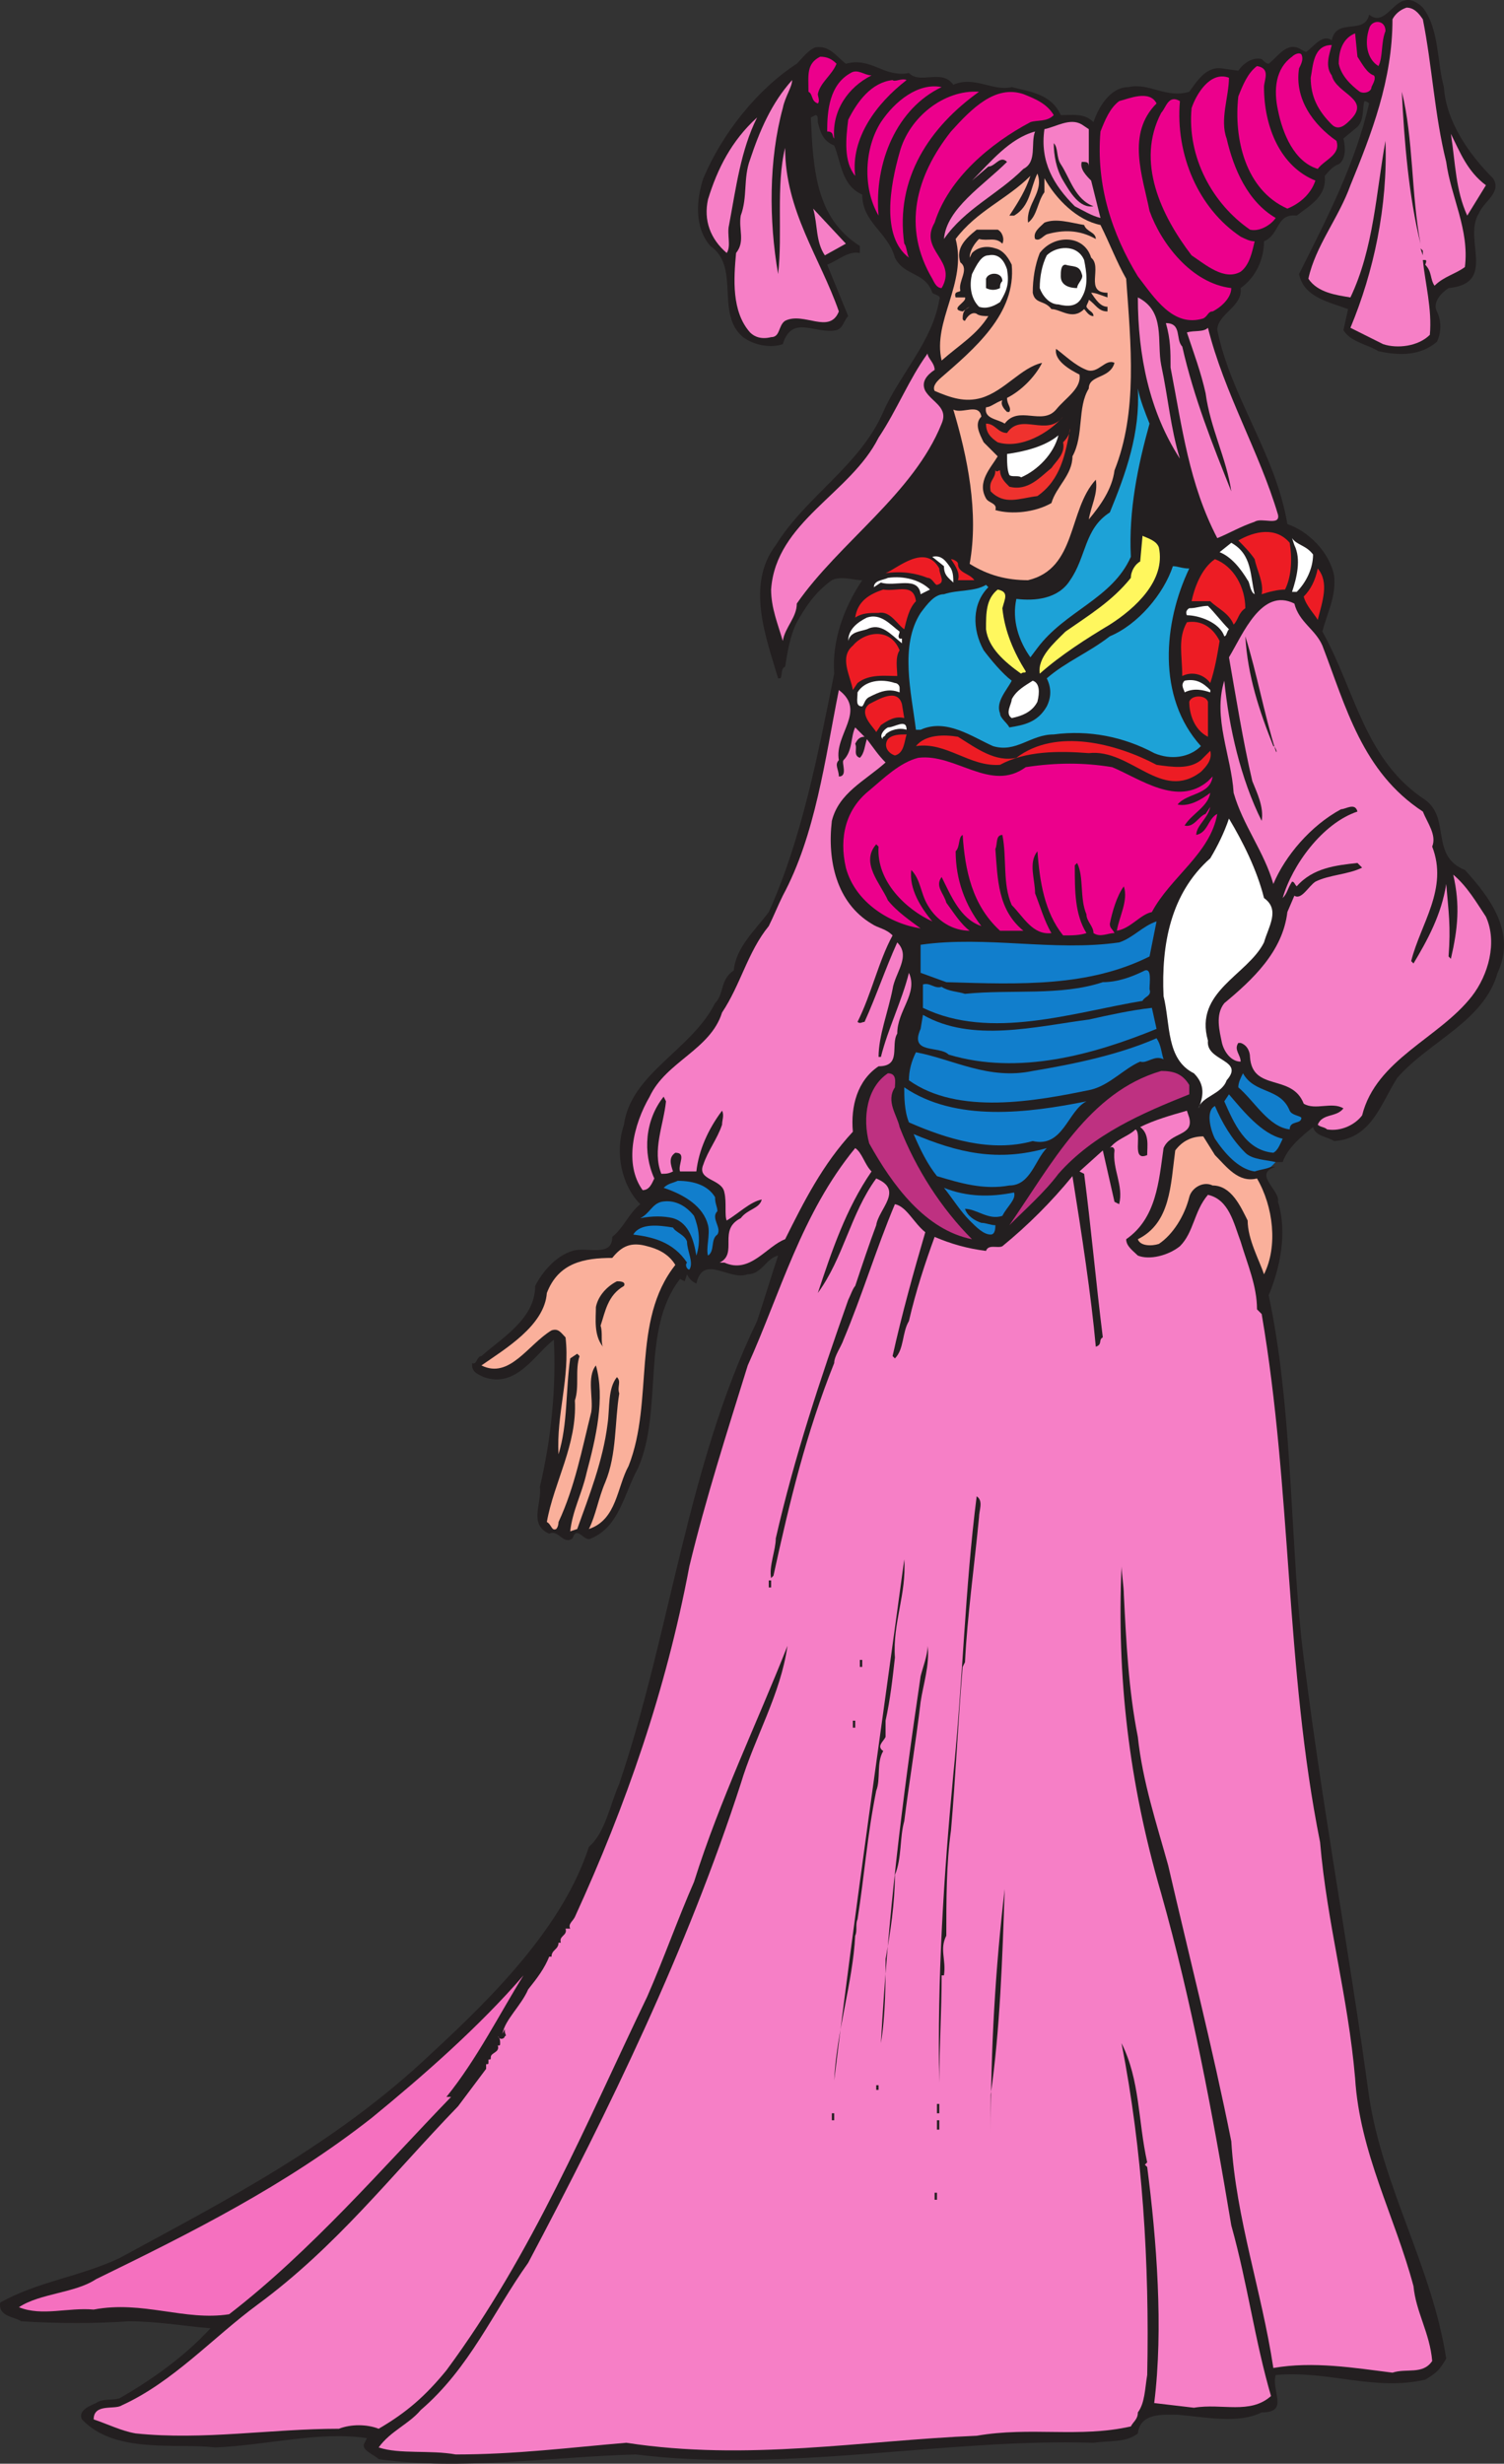 <svg xmlns="http://www.w3.org/2000/svg" width="482.877" height="790.673"><rect width="100%" height="100%" fill="#333333" stroke="none"/><path fill="#231f20" fill-rule="evenodd" d="M408.073 374.45h1.5c-7.5 2.25 1.5 7.5.75 11.25 3 9.75.75 21-3 30 7.5 35.25 6.75 73.5 10.5 110.25 6 50.25 15 97.5 21.75 147 4.5 29.25 20.25 54.75 24.75 84-2.25 3.75-3 4.5-6.75 6.75-16.5 3.75-30.75-3-48-1.5-1.5 5.25 4.5 12-4.5 12-7.5 3.75-18 1.5-27 .75-4.5 0-12-.75-12.75 6-3.75 3-9 2.25-14.25 3-47.25-1.5-98.25 9.75-147 3.75-27 .75-56.25 5.25-82.5 1.5-1.5-1.5-6-3-4.5-5.25l.75-1.5c-15.75-2.25-31.5 2.25-48.75 3-12-1.5-32.25 2.25-42.75-9-1.5-3 3-4.5 4.5-5.25 2.25-1.5 4.5-.75 7.5-1.5 10.5-6 21-13.5 29.25-22.5-9-.75-17.25-2.25-26.25-2.25-10.5.75-22.5.75-34.5 0-2.25-1.5-7.5-1.5-6.75-6 12-6.75 25.5-8.25 38.25-14.25 34.5-18.75 69.75-36.75 100.5-66 19.5-18 42-40.5 50.25-66 5.25-4.5 6.75-13.5 9.75-20.25 16.5-48.75 21.75-102 44.25-148.5 2.25-6.75 4.5-14.25 6.75-21-3.75.75-5.25 6-9.75 6-6 2.25-14.25-6.75-16.5 3-1.5-.75-2.25-1.5-3-3l-.75 2.25-1.5-.75c-12.75 16.5-5.25 42-13.5 60.75-4.5 8.25-6 18.75-15 22.5-2.25 1.5-4.5-4.5-6 0-3 2.25-4.5-3-7.5-1.5-6.75-3-2.25-9.75-3-15 3.75-15.75 5.25-32.25 4.5-47.25-6 4.5-12 15.75-22.5 12-1.5-.75-3.75-1.5-3.75-3.75v-.75c1.5.75 1.5-2.25 3-2.25 6.75-6 17.25-12 17.25-22.5 2.25-4.5 6.75-9.75 12-11.25 4.5-1.5 12.75 2.25 12.75-4.5 3.75-3 5.25-7.5 9-10.5-6-6-8.25-16.5-5.25-25.5 2.25-16.5 21.75-24 29.25-39 3-3 1.5-7.5 6-10.5.75-7.5 6.75-12.75 11.25-18.75 10.5-23.25 15.75-50.25 21-76.5-.75-10.5 3-21 9-30-3 0-6.75-1.5-9.75 0-5.25 3.75-8.25 8.25-11.25 13.5-2.25 4.5-3 9.75-3.75 14.25-1.5.75-.75 2.25-1.5 3.75h-.75c-3.75-12.75-10.5-30-.75-42.75 9.75-15.75 27-25.5 34.5-42.75 5.25-12 15.75-22.5 18-36 .75-1.5-1.5-1.5-2.25-2.25-2.25-6.75-9-5.25-12-11.25-2.25-8.25-10.5-11.25-10.5-20.25-6.75-3-6.75-10.5-9-15.75-3.75-1.5-4.5-4.5-5.25-7.5 0-1.5 0-2.25-.75-2.25l-1.5.75c.75 16.5 1.5 32.25 15.75 41.25v2.25c-3.75-.75-6.75 2.25-10.5 3.75l6.75 16.5c-1.5 1.5-1.5 3.75-3.75 4.5-6.75 1.5-14.25-5.25-17.25 4.5-4.5 1.5-9.75 0-12.75-2.25-9-7.5-.75-22.5-10.5-29.25-5.25-6-4.5-15-2.25-21.75 6-14.25 17.25-28.5 30-36.75 1.5-1.5 3.75-4.5 6-5.25 4.5-.75 6.75 3 9.75 5.25 8.25-2.25 12 4.5 20.25 3 3.75 3.75 10.5-1.5 14.25 3.75 6.75-3 12.75 2.25 18.75.75 6 1.5 12.75 2.25 15.75 9 3.75 0 7.5-.75 10.5 2.25 1.5-4.5 5.25-11.25 11.25-11.25 6.75-1.5 12 3.75 19.5 1.5 2.25-3 5.25-8.25 10.5-7.5l5.25.75c1.5-2.25 4.5-4.5 7.5-3.75.75.75 1.5 1.5 2.25 1.5 3-2.25 6-7.5 10.5-4.5l1.5.75c2.25-1.5 5.25-6 8.25-3.75 1.5-7.5 10.5-1.5 12-8.25 4.5 3.75 7.5-3.75 11.25-4.5 2.25-.75 4.5.75 6 2.25 5.25 6.75 4.5 17.25 6.75 25.5.75 11.25 8.25 21.75 15.75 29.25 3 4.5-3 7.5-4.5 11.25-5.25 8.25 6 22.5-9.75 24-2.25 1.5-5.25 4.5-3.75 7.5s1.5 6.75 0 9.75c-5.25 4.5-12 4.5-18.75 3-3.75-2.25-9-3-11.25-6.75l1.5-6.75c-6-2.25-14.25-3.75-15.75-11.25 9-18 18-35.25 22.5-54.75-.75-.75-1.5-.75-1.5-.75-.75 2.25 0 6-2.25 8.25l-4.5 3.75c.75 3 .75 6.75-1.5 8.25-2.25.75-3.75 3-4.5 3.75.75 6.75-5.25 9.75-9 12.75-6.75-.75-5.25 6-10.5 8.25 0 5.25-2.25 11.25-7.5 15 .75 6-7.5 8.25-7.5 13.5 4.5 21.75 18.75 39.75 22.5 62.25 6.75 2.25 13.5 9 15 16.5.75 6.75-2.25 12-3.75 18 10.5 18.75 13.5 41.25 33 54 8.25 6 1.5 18 12.75 22.5 8.25 9 16.5 20.25 10.5 33-4.5 15.75-21.75 21.75-32.25 33.75-5.25 8.25-8.25 19.5-20.25 20.25-2.25-1.5-6-1.5-6.75-4.5-3.75 3-8.25 6.75-9.75 11.25h-2.25"/><path fill="#117ecc" fill-rule="evenodd" d="M409.573 372.95c-3-.75-7.5-.75-9.75-3-4.5-4.5-7.5-9.75-9.75-15-3 1.5-1.5 7.5 0 10.5 3 4.5 7.5 9.75 12.75 10.5 2.25-.75 3.75-.75 5.25-1.5"/><path fill="#f67fc6" fill-rule="evenodd" d="M456.823 6.2c3 15 3.75 30.75 7.5 45.75 1.5 11.25 7.5 21.75 6 33.75-3 2.25-6.75 3-9.75 6-1.5-2.25-.75-4.5-3-6.75 0 0 .75-1.5 0-1.5h-.75c.75 7.5 3 15.75 2.25 24-3.75 3.75-10.5 4.5-15 3l-10.5-5.25c7.5-18 12-39 11.25-60-3 16.5-3.75 34.5-11.25 50.25-4.5-.75-10.5-1.5-13.5-6 2.25-10.5 9.75-19.5 13.5-30 6.75-16.5 13.5-33.75 13.5-53.25.75-1.5 2.25-3 4.5-3.75 2.25 0 3.75 1.5 5.25 3.75"/><path fill="#ec008c" fill-rule="evenodd" d="M444.823 9.95c-1.5 3.75-.75 8.25-2.25 11.25-3.75-2.25-4.5-7.5-3-12 .75-3 5.25-3 5.25.75m-9 8.25c1.5 2.25 3 5.25 5.25 6 .75.75 0 2.25-.75 3.75 0 1.5-2.25 2.25-3.75 1.5-3-2.25-6-5.25-6.75-9 0-4.5 1.5-8.25 5.25-9.75l.75 7.5"/><path fill="#ec008c" fill-rule="evenodd" d="M427.573 14.45c-.75 3-2.25 6.75 0 9.75 1.5 6 12.75 7.5 6 14.25-1.5 1.5-3.75 3.75-6 1.5-4.5-4.5-6.75-9-6.75-15 .75-3.75.75-10.5 6.75-10.5"/><path fill="#ec008c" fill-rule="evenodd" d="M417.823 17.45c.75 1.5 0 3-.75 4.5-1.5 9.75 4.5 18 12 23.25 1.5 4.5-3.75 6-6 9-7.5-2.25-11.25-11.25-12.75-18.75-1.5-6.75-.75-13.5 4.5-17.25.75-.75 2.25-1.5 3-.75m-149.25 3c-1.5 3.75-5.25 6-6 9.75 0 .75.75 2.25 0 3-2.25-.75-1.5-3-3-3.75 0-5.25-.75-9 3.75-11.25 2.25 0 3.75.75 5.25 2.25"/><path fill="#ec008c" fill-rule="evenodd" d="M405.823 27.95c0 12.75 5.25 25.5 16.5 30-1.5 4.5-5.25 7.5-9 9-13.5-6-17.25-22.5-15.75-36 1.5-3.75 3-7.5 6-9.75 4.5.75 2.25 4.5 2.25 6.75m-126-3.75c-7.5 3.75-12.75 11.25-12 20.25-.75-.75 0-2.25-2.25-2.25 0-6.75.75-15 7.5-18.75 2.25-1.5 4.5.75 6.75.75"/><path fill="#ec008c" fill-rule="evenodd" d="M394.573 24.95c0 6-3 13.5-.75 19.5 2.25 9.75 6.75 20.25 15.75 25.5-1.5 2.25-5.25 4.5-8.25 3.75-12-8.25-20.25-23.25-18.75-39 1.5-4.5 6-12 12-9.75m-103.5.75c-9.75 7.5-18 18.75-16.5 30.75-3.75-4.5-3-12-2.25-18 3-6 7.5-12 14.25-12.75.75.75 3-.75 4.5 0"/><path fill="#f67fc6" fill-rule="evenodd" d="M251.323 34.7c-4.5 16.5-4.5 36-1.5 53.25 1.5-12.75-.75-28.5 2.25-40.5 0 20.25 11.25 35.25 17.25 52.5-3 7.5-11.25 0-17.25 3-2.25 1.5-1.5 5.25-4.5 5.25-3 .75-5.25 0-6.75-1.5-6-6.75-5.25-17.25-4.5-25.5 3-3.75.75-7.5 1.5-12 2.25-6 .75-12 3-18 3-9 6.75-18 13.5-25.5 0 2.25-2.25 5.25-3 9"/><path fill="#231f20" fill-rule="evenodd" d="m450.073 25.7.75 2.25-.75-2.25"/><path fill="#ec008c" fill-rule="evenodd" d="M302.323 27.95c-14.25 6.75-21.75 24-20.25 41.25-5.25-9-4.5-21.75.75-30 4.5-6.75 12-12.75 19.5-11.25"/><path fill="#ec008c" fill-rule="evenodd" d="M314.323 29.45c-15.75 11.25-27 27.75-24 48.75.75.75.75 3 1.5 4.5-9-6.75-6-23.25-3-33.75 3-11.25 14.25-20.25 25.5-19.5"/><path fill="#ec008c" fill-rule="evenodd" d="M338.323 36.95c-2.25 2.25-5.25 1.5-7.5 2.25-12.75 6.75-26.25 18-30.75 32.25-5.25 9 7.5 12 2.25 21-1.5 0-2.25-1.5-3-3-9.75-16.5-5.25-33 6-47.25 6.75-7.5 14.25-15 23.25-12 3.75 1.5 7.5 3 9.75 6.75"/><path fill="#231f20" fill-rule="evenodd" d="M456.073 78.2c-3.75-15-5.25-33-6-48.75 3.75 15 3 33 6 48.75"/><path fill="#ec008c" fill-rule="evenodd" d="M371.323 33.2c-9.75 9.75-4.5 23.25-2.25 34.5 3.75 10.5 13.5 23.25 26.25 24.75 0 3-3 6-6 7.5-1.5 0-1.5 1.5-3 2.25-9.75 3-15.75-6.75-21-13.5-8.25-13.5-13.5-29.25-12-46.5 1.5-3.75 3-7.5 6-9.75 3-.75 9.75-3.75 12 .75"/><path fill="#ec008c" fill-rule="evenodd" d="M378.823 32.45c-1.5 17.25 6 34.5 19.5 43.5 1.5.75 3 1.5 4.5 1.5-.75 3-1.5 7.5-4.5 9.75-5.25 3-11.25-2.25-15.75-5.25-9.75-12.75-18-30-9.75-45.75 1.5-1.5 2.25-6 6-3.75"/><path fill="#f67fc6" fill-rule="evenodd" d="M234.073 72.2c-.75 3 .75 6.75-.75 9-5.25-4.5-7.5-10.5-6-17.25 3-9.75 7.5-18.75 15.75-26.25-5.25 10.5-6.75 22.5-9 34.5m115.5-30.75v12c0-1.5-.75-1.5-2.25-1.5-.75 2.25 1.5 4.5 3 6l3 12c-3-.75-5.25-2.25-8.25-3.75-6.75-6.75-11.25-14.25-9.75-24.75 3.75-.75 8.25-3.75 12-1.5l2.25 1.5m-17.25.75c-1.5 3.75.75 9.75-3.75 12-8.25 8.25-18.75 12.75-25.5 22.5.75-9.75 12.75-17.25 20.25-24.75-2.25-2.25-3.75 1.5-6 1.5l-5.25 4.5c6-6 12-13.5 20.25-15.75m144.75 17.25-6 9.75c-3.75-8.25-3.75-16.5-5.25-26.25 3 6 5.25 12 11.25 16.5"/><path fill="#231f20" fill-rule="evenodd" d="M340.573 52.7c3 4.5 4.5 11.25 10.5 13.5-4.5.75-7.5-4.5-9.75-8.25s-3-8.25-3-12c1.5 1.5.75 4.5 2.25 6.75"/><path fill="#fab09b" fill-rule="evenodd" d="M330.073 71.45c3-2.25 3-6.75 5.25-9.75v-4.5c3.75 6.75 10.5 13.5 18 15 3 6 5.25 12 8.25 17.25 1.5 21 3.75 42.75-3.75 61.5-.75 6-4.5 11.25-8.25 15.75.75-4.5 3-8.25 2.25-12.75-9 9.75-6 28.5-21.75 32.25-6.75 0-12.75-1.5-18.75-5.25 3-16.5-.75-34.5-5.25-49.5 3 1.5 8.25-2.25 9 2.25-2.25 2.25-.75 5.25.75 8.25l4.5 4.5c-2.25 3.75-6.75 8.25-3.75 13.5.75 1.5 3.75 1.5 3 3.75 5.25 1.5 12.75.75 18-2.25 1.5-5.25 6.75-9 6.75-15 3.75-6.75 1.5-15.75 5.25-21.75 0-4.5 6.75-3 8.25-8.25-3-1.5-5.25 3.75-9 2.25s-6.75-4.5-9.75-6.75c-.75 3.75 4.5 6.75 7.5 8.25.75 4.5-4.5 7.5-7.5 11.25-4.5 5.25-12-1.5-16.5 4.5-2.25-1.5-6.75-1.5-6-5.25 1.5 0 3-1.5 5.25-2.25-.75 1.5.75 3 1.5 3.75h.75c.75-1.5-.75-2.25-.75-4.5 4.5-2.25 9-6.75 11.25-11.25-6.75 1.5-12 9-19.5 11.25-5.25 1.5-9.75 0-15-2.25-.75-1.5.75-3 1.5-3.75 11.25-9.75 24.75-21 23.25-36.75-.75-1.5-2.25-4.5-5.25-5.25-2.25-.75-5.25-.75-7.5 1.5l-.75 1.5c0-2.25 1.5-4.5 3-6 3 .75 5.25-.75 7.5 1.5.75-1.5 0-3.75-1.5-4.5h-6.75c-3.75 3-6.75 6-5.25 10.5 3 2.25-.75 6 0 9 0 .75-2.25 0-1.5 2.25h3c.75 1.5-5.25 3.75-.75 4.5l2.25-1.5c-1.5.75-2.25 1.5-2.25 3.75 0 .75.75.75.75.75.75-1.5 2.25-3 3.75-2.25.75.75 3 .75 3.75.75-3.75 6-9 9-15 14.25-3-12.75 8.25-24.75 4.5-39 6.75-9 16.5-12.75 24-20.25-1.5 4.5-3.75 8.25-6.75 12.75h1.5c5.25-3 5.25-9 7.5-13.5 2.25 6-3.75 9.75-3 15.75"/><path fill="#f67fc6" fill-rule="evenodd" d="M264.823 81.95c-3-4.5-2.25-9.75-3.75-15l10.5 11.25-6.75 3.75"/><path fill="#231f20" fill-rule="evenodd" d="M351.823 76.7c-5.25-3-10.5-3-15.75-1.5-1.5.75-2.25 2.25-3.75 1.5-.75-2.25 1.5-3.75 3-5.25 3.75-1.5 8.25 0 12.75.75.75 2.25 3.75 2.25 3.75 4.5"/><path fill="#231f20" fill-rule="evenodd" d="M350.323 82.7c3.75 3-2.25 11.25 5.25 11.25v1.5c-2.25-.75-3.75-1.5-5.25-1.5 1.5 2.25 3 4.5 5.25 4.5v1.5c-3 0-3.75-2.25-6-3.75 0 .75-.75 1.5-.75 2.25.75 1.5 2.25 1.5 2.25 3-1.5 0-2.25-1.5-3-2.25-3.75 3.75-7.5 0-10.5 0-2.25-3-5.25-1.5-6-5.25 0-4.5.75-9 2.25-12.75 4.5-6 14.25-6 16.5 1.5"/><path fill="#fff" fill-rule="evenodd" d="M348.073 83.45c.75 3.75 1.5 8.25-.75 12-1.5 3-4.5 3-7.5 2.25-3 0-5.25-3-6-5.25 0-3.75.75-7.5 2.25-10.5 3-3 9.75-3.75 12 1.5"/><path fill="#231f20" fill-rule="evenodd" d="m456.823 81.95-.75-2.25.75.75zm0 0"/><path fill="#fff" fill-rule="evenodd" d="M323.323 86.45c.75 4.5 0 6.75-2.25 10.5-2.25 1.5-4.5 2.25-6.75 1.5-3-3-3-7.5-2.25-10.5 1.5-3 3-6 5.25-6 3.75-.75 5.25 2.25 6 4.5"/><path fill="#231f20" fill-rule="evenodd" d="M347.323 87.95c.75 1.5-1.5 3-1.5 4.5-2.25 0-5.25-.75-5.25-3.75 0-1.5 0-3.75 1.5-3.75 2.25.75 4.5 0 5.25 3m-25.5 2.25c-.75.75-.75 1.5-.75 2.25-1.5.75-3 .75-4.5 0v-3c.75-2.25 5.25-2.25 5.25.75"/><path fill="#f67fc6" fill-rule="evenodd" d="M372.823 117.2c2.25 10.5 3 20.25 6 30-9.75-15-13.5-33-13.5-51.75 9 4.5 6 14.25 7.5 21.75m6.75-6c3.75 16.5 9.75 31.5 15.75 46.5-1.5-10.5-6.75-20.25-8.25-31.5-1.5-6.75-3.75-12.75-6-19.5 2.25-.75 5.25 0 6.75-1.5 5.25 21 16.5 39.75 22.5 60 .75 3.75-5.25.75-7.5 2.25-4.5 1.5-8.25 3.75-12 5.25-9-17.25-11.25-35.25-15-54.75 0-5.25 0-9-1.5-14.25 5.25 0 3 5.25 5.25 7.5m-79.5 7.5c-2.25 1.5-4.5 3.75-3 6.75 2.25 3.75 7.5 5.25 5.25 10.5-9 22.5-33 38.25-46.5 57.75 0 4.5-3.75 7.5-4.5 12-1.5-5.25-3.75-10.5-3.75-16.5 1.5-21.75 25.5-30.75 34.5-48.75 6-9 9.75-18.75 15.75-27 0 1.5 2.25 3 2.25 5.25"/><path fill="#1da2d7" fill-rule="evenodd" d="M369.073 135.95c-3.75 13.5-6.75 27.75-6 42.75-6 13.5-21 17.25-30 29.25l-2.25 3c-3.75-5.25-6-12-4.5-18.75 6 .75 13.5 0 17.25-6 5.25-7.5 4.5-16.5 12.75-21.75 5.25-12.75 9.75-25.5 9-39.75.75 3.75 2.25 7.5 3.75 11.25"/><path fill="#ef322e" fill-rule="evenodd" d="M320.323 141.95c-2.25-1.5-3.75-3-3.75-6 3 0 3.75 3 6.75 3 4.5-6.75 12.75 1.5 18-5.25-4.5 5.25-13.5 10.5-21 8.25m12.75 17.25c-6 .75-10.5 3-15-1.5-.75-3.75 1.5-3.75 1.5-6.75.75.75.75 0 1.5 0 0 2.25 1.5 3.75 3 5.25 6 1.5 9.75-3 13.5-6 1.5-2.25 4.5-4.5 3.75-8.25 1.5-1.5 2.25-3 2.25-4.5-1.5 8.25-3 16.5-10.5 21.75"/><path fill="#fff" fill-rule="evenodd" d="M339.823 139.7c-1.5 6-6.75 11.25-12 13.5-.75-.75-3 0-3.75-.75-.75-1.5-.75-4.5-.75-6.75 5.25-.75 12-2.25 16.5-6"/><path fill="#ed1c24" fill-rule="evenodd" d="M414.073 174.2c.75 4.5.75 10.5-1.5 15-2.25 0-5.25.75-7.5 1.5.75-3.75-1.5-7.5-2.25-11.25-1.5-2.25-3.75-4.5-5.25-6 5.25-3 12-4.5 16.5.75"/><path fill="#fff75e" fill-rule="evenodd" d="M372.073 175.7c2.25 10.5-7.5 19.5-15.75 24.75-7.5 4.5-15.75 9.75-22.5 15.75-.75-5.25 4.5-9.75 8.25-13.5 7.5-5.25 15-9.75 21-17.25 0-2.25 1.5-4.5 3-5.25l.75-8.25c1.5.75 4.5 1.5 5.25 3.75"/><path fill="#fff" fill-rule="evenodd" d="M421.573 177.95c0 4.5-2.25 9-5.25 12h-1.5c1.5-4.5 3-10.5.75-15l-.75-2.25c1.5 2.25 4.5 2.25 6.75 5.25m-18.75 12.75c-1.5-.75-1.5-3.75-2.25-4.5-2.25-3.75-5.25-7.5-9-9l3.75-3c6.75 3.75 6 10.5 7.5 16.5m-97.5-8.25c.75 1.5.75 3 .75 4.5-1.5-1.5-3-2.25-3-5.25l-3.75-3c3-.75 4.5 1.5 6 3.75"/><path fill="#ed1c24" fill-rule="evenodd" d="M301.573 182.45c0 2.25 2.25 4.5-.75 5.25-.75 0-1.5-2.25-3-2.25-3.75-1.5-8.25-2.25-13.5-1.5 3.75-1.5 12.75-9.75 17.25-1.5m6-1.5c0 3 3.75 3 5.25 5.25h-5.25c.75-2.25-.75-4.5-2.25-6.75.75 0 2.25.75 2.25 1.5m92.25 14.25c-2.25 1.5-2.25 3.75-3.75 5.25-1.5-3.75-5.25-5.25-7.5-7.5h-6c.75-3.75 3-10.5 7.5-13.5 6 2.25 9.75 9 9.75 15.75"/><path fill="#1da2d7" fill-rule="evenodd" d="M381.823 182.45c-8.25 17.25-10.5 41.25 3.75 57-3.75 3.75-9.75 4.5-15 2.25-9.75-5.25-21-7.5-32.25-6-7.5 0-12 6-19.5 3.75-6.75-3-15-9-23.25-5.25h-1.5c-1.5-12-5.25-27 1.5-37.5 2.25-3 4.5-6 7.5-6 4.5-1.5 9.75-.75 13.5-3l.75.75c-5.25 5.25-5.25 13.5-1.5 20.25 2.25 3 6 7.5 9 9.75-1.5 3-5.25 6.75-3.75 10.5 0 1.5 2.25 3 3 4.5 4.5-.75 9-1.5 12-6.75 1.5-3 1.5-6 0-9 6-5.25 13.5-8.25 20.25-13.5 9-3.75 17.25-13.5 20.25-22.5 1.5 0 3 .75 5.25.75"/><path fill="#ed1c24" fill-rule="evenodd" d="M423.073 198.95c-.75-1.5-3.75-4.5-4.5-7.5 2.25-2.25 3.75-5.25 4.5-9 3.75 4.5 1.5 10.5 0 16.5"/><path fill="#fff" fill-rule="evenodd" d="m298.573 189.2-3 1.5c-.75-6-8.25-2.25-12.75-3.75l-2.25 1.5c0-2.25 3-2.25 4.5-3 5.25-.75 10.5.75 13.5 3.75"/><path fill="#ed1c24" fill-rule="evenodd" d="M294.073 192.95c-2.25 2.25-3 6-3.75 9-2.25-1.5-4.5-6-8.25-5.25-3 0-5.25 0-7.5 1.5.75-5.25 4.5-7.5 9-9 4.5.75 9.75-2.25 10.5 3.75"/><path fill="#fff75e" fill-rule="evenodd" d="M321.823 195.2c.75 7.5 3.75 14.25 7.5 20.25 0 .75-.75 0-1.5.75-5.25-3.75-10.5-8.25-11.25-14.25 0-5.25 0-9.75 3.75-12.75 3.75.75 2.25 3 1.5 6"/><path fill="#f67fc6" fill-rule="evenodd" d="M415.573 193.7c1.5 6 6.75 8.25 9 13.5 7.5 19.5 12.75 40.5 32.25 53.25 1.5 3.75 4.5 7.5 3 11.25 5.25 13.5-3.75 24.75-6.75 36.75l.75.75c4.5-7.5 9-15.75 10.5-25.5.75 9 1.5 13.5.75 23.25l.75.75c2.25-9.75 3-17.25.75-27 4.5 3.75 7.5 9 10.5 13.5 3.75 8.25.75 18.75-4.5 25.5-10.5 13.5-30.75 20.25-35.25 38.25-2.25 3-6.75 5.25-11.25 4.5-.75-.75-2.25-.75-3-1.5 1.5-3.75 6-2.25 8.25-5.25-3.75-2.25-9 .75-12.75-1.5-3.75-9.75-16.5-3.75-17.25-15 0-1.5-.75-3.75-3-4.5h-.75c-1.5 2.25.75 3.75.75 6-3 0-5.25-3-6-6-.75-3.75-2.25-9 .75-12.75 9-7.5 18.75-16.5 20.25-29.25l2.25-5.25c2.25 1.5 4.5-3 6.75-4.5 4.5-2.25 10.5-2.25 15-4.5l-1.5-1.5c-6.75.75-14.25 1.5-19.5 7.5-.75-.75-.75-1.5-1.5-1.5-1.5 2.25-1.5 3.75-3 5.25 3-10.5 12.75-24 24-27.75-.75-3-3.75-.75-5.25-.75-9.75 5.25-18 15-21.75 24-3-10.5-9.75-18.75-12.75-29.25-.75-12-6.75-24-3-36 1.5 15 5.25 31.5 12 45 .75-4.5-1.5-9-3-12.75-3-12.75-5.25-27-7.5-39.75 4.5-7.5 10.5-22.5 21-17.25"/><path fill="#fff" fill-rule="evenodd" d="M394.573 201.95c-.75.75-.75 2.25-1.5 2.25-1.5-4.5-8.25-6.75-12-6.75-.75-1.5.75-2.25.75-2.25 2.25 0 3.75-.75 6-.75 2.25 2.25 4.5 5.25 6.75 7.5m-105.75.75c0 .75-.75 1.5 0 2.25h.75v1.5c-3.75-3-6.75-6.75-11.25-4.5-2.25.75-5.25.75-6 3.75 0-3.75 3-6 6-7.5 4.5-1.5 7.5 2.25 10.5 4.5"/><path fill="#ed1c24" fill-rule="evenodd" d="M391.573 205.7c-.75 4.5-1.5 9-3 13.5-2.25-3-6-3.75-9-2.25 0-6.75-1.5-12 1.5-17.25 4.5-.75 8.25 1.5 10.5 6m-102.75 3c-1.5 2.25-.75 6-.75 8.25-3.75 0-9-.75-12.75 2.25l-1.5 2.25c-.75-4.5-4.5-10.5 0-14.25 3.75-4.5 12-6 15 1.5"/><path fill="#231f20" fill-rule="evenodd" d="M409.573 240.95c.75 1.5 0-1.5-.75-1.5-4.5-11.25-8.25-22.5-9-35.25 3.75 12 6 24.75 9.75 36.75"/><path fill="#fff" fill-rule="evenodd" d="M288.823 220.7v1.5c-3.75-1.5-6.75 0-9.75 1.5-1.5.75-1.5 2.25-2.25 3-2.25 0-1.5-2.25-1.5-4.5 2.25-3.75 7.5-4.5 12-3 .75 0 1.5.75 1.5 1.5m44.25 4.5c-1.5 3-4.5 4.5-8.25 5.25-2.25-1.5 0-4.5 0-6 1.5-3 4.5-4.5 6.75-6 2.25.75 2.25 3.75 1.5 6.75m55.5-3.75v.75c-2.25-.75-5.25-1.5-8.25 0 0-.75-1.5-2.25 0-3.75 3.75-.75 6 .75 8.25 3"/><path fill="#f67fc6" fill-rule="evenodd" d="M269.323 243.95c-1.5 1.5 0 3 0 5.25 3 0 .75-4.5 1.5-5.25 3-3 2.25-7.5 3.75-10.5l3 3c-1.5 0-2.25.75-3 2.25.75 1.5-.75 3.75 1.5 4.5 1.5-1.5 1.5-3.75 2.25-6 2.25 3 3.75 5.25 6 7.5-6.75 6-15 9.75-17.25 18.75-1.5 12.75 1.5 26.25 12.75 33 2.25 1.5 4.5 1.5 6.75 3.75-4.5 8.25-6.75 18.75-11.25 27.75.75.75 1.5 0 2.25 0 3.75-8.25 6.75-17.25 10.5-25.5 4.5 4.5-.75 9.75-1.5 15-1.5 7.5-4.5 15-4.5 21.75h.75c2.25-9 6.75-18 9-27 3 6.75-3.75 12-3.75 19.5-2.25 3.75 1.5 10.5-6 10.5-6.75 4.5-9 12.75-8.25 21-9.75 10.5-15.75 22.5-21.75 34.5-6 2.25-11.25 11.25-19.5 7.5h-1.5c6-3-.75-10.5 6.75-14.25 2.25-3 6-3 6.75-6-3.75.75-7.5 4.5-11.25 6.75-.75-1.5 0-6-.75-9-.75-4.5-9-3.75-6.75-9 1.5-4.5 4.5-8.25 6-12.75 0-1.5.75-3 0-4.5-4.5 6-7.5 12.75-8.25 19.5h-5.25c-.75-2.25 2.25-6-1.5-6-2.25 1.5-1.5 3.75-.75 6-1.5.75-2.25.75-3.75.75-3-7.5.75-15.75 1.5-23.25l-.75-1.5c-6 7.5-6.75 18-3 26.25-.75 1.5-1.5 3.75-3.75 3.75-6-8.25-3-21 2.25-30 5.25-11.25 19.5-15 23.25-27 6-9 8.25-19.5 15-27.75 1.5-3 3-6.75 4.5-9.75 10.5-19.5 13.5-43.5 18-66 9 6.75-1.5 14.25 0 22.5"/><path fill="#ed1c24" fill-rule="evenodd" d="m289.573 225.95.75 4.5c-3-.75-5.25.75-7.5 2.25l-1.5 2.25c-.75-1.5-6-6-2.25-9 3-1.5 9-5.25 10.5 0m98.25-.75v11.25c-4.5-2.25-6-7.5-6-11.25.75-2.25 5.25-2.25 6 0"/><path fill="#fff" fill-rule="evenodd" d="M291.073 234.2c-2.25-.75-5.25 0-6.75 1.5 0 .75-1.5.75-.75 1.5-1.5-.75 0-3 1.5-3.75 2.25 0 6-3 6 .75"/><path fill="#ed1c24" fill-rule="evenodd" d="M291.073 235.7c-.75 2.25-.75 6-3.75 6.75-2.25-.75-3.75-3-2.25-5.25 1.5-1.5 3.75-1.5 6-1.5m35.25 7.5c12.75-9.75 32.25-4.5 45 2.25 5.25.75 10.5 1.5 14.25-1.5l3-3c.75 3-1.5 5.25-3 6.75-12.75 9.75-22.5-7.5-36-6-9.75-.75-20.25-.75-28.5 3.75-9.75.75-17.25-7.5-27-6 3-3.75 9-3.75 13.5-3 6 3.75 12 8.25 18.75 6.75"/><path fill="#ec008c" fill-rule="evenodd" d="M329.323 246.2c9.75-1.5 18.75-1.5 27.75 0 9 3.75 21 12.75 30.75 4.5l1.5-1.5c-.75 6-8.25 5.25-11.25 9 3.75.75 7.5-1.5 10.5-3.75-.75 4.5-6 6.75-8.25 10.5 3 .75 4.5-3 6.75-3.75l1.5-2.25c-.75 3.75-4.5 6-4.5 9 3.75-.75 3.75-5.25 6.75-6.75-2.25 12.75-15 20.25-21 31.5-3.75.75-6.75 5.25-11.25 6 .75-4.5 3.75-9.75 2.25-14.25-2.25 3-3.75 8.25-4.5 12 0 1.5.75 1.5 1.5 3-2.25 0-4.5 1.5-6.75 0 0-2.25-2.25-3.75-2.25-6-2.25-5.25-.75-12-3-16.5l-.75.75c0 8.25 0 15.75 3.75 21.75-2.25.75-4.5.75-7.5.75-6-7.5-7.5-17.25-8.25-27-3 3.75-.75 9-.75 13.5 1.5 3.75 3 9 5.25 12.75-6 .75-9-5.25-12.75-9-3-6.75-1.5-15-3-22.5-2.25 0-1.5 3-2.25 4.5.75 9.75.75 19.5 9 26.25h-7.5c-9-8.25-11.25-19.5-12-30.75-1.5.75-.75 3.75-2.25 5.25 0 9 3 17.25 8.25 24-6.75-2.25-9.75-9.75-12.75-15.75-2.25 3 .75 5.25 1.5 8.25 2.25 3 4.5 6.75 7.5 9-5.25 0-10.5-3-13.5-8.25-2.25-3.75-2.25-8.25-5.25-11.25-.75 6 3 12 6.75 16.5-8.25-3.75-18-12.75-17.25-24l-.75-.75c-5.25 6 1.5 12.75 3.75 18 3 3.75 7.5 6.75 10.5 9-9.75-1.5-21-8.25-24-19.5-2.25-9.75 0-18.75 7.5-24.75 4.5-3.75 9.75-9 15.75-10.5 12-1.5 23.25 11.25 34.5 3"/><path fill="#fff" fill-rule="evenodd" d="M405.823 288.2c5.25 3.75 1.5 9 0 14.25-5.25 10.5-22.5 15.75-18 31.5-.75 6.75 12 6 6 12.75-1.5 4.5-8.25 5.25-9 9 1.5-3.75 2.25-7.5-1.5-11.25-9-4.5-7.5-15.75-9.75-24.75-.75-16.5 2.25-33 15-44.25 2.25-3.75 4.5-8.25 6-12.75 4.5 7.5 9 16.5 11.25 25.5"/><path fill="#117ecc" fill-rule="evenodd" d="M369.073 306.95c-19.5 9.75-41.25 9-65.25 8.25l-8.25-3v-9c21-3 42.75 2.25 63.75-.75 4.5-1.5 7.5-5.25 12-6.75l-2.25 11.25"/><path fill="#117ecc" fill-rule="evenodd" d="M369.073 317.45c.75 2.25-1.5 2.25-2.25 3.75-22.5 3.75-48.75 12.75-70.5 2.25v-7.5c2.25-.75 3.75 1.5 6 .75 2.25 1.5 5.25 1.5 7.5 2.25 15-1.5 30.75.75 44.25-3.75 4.5 0 9-1.5 13.5-3.75 2.25-.75 1.5 3.75 1.5 6"/><path fill="#117ecc" fill-rule="evenodd" d="M371.323 330.2c-20.25 8.25-44.25 15-66.75 8.25-3-3-12.75 0-9-8.25l.75-4.5c15.75 9 36 3.75 53.25 1.5 6.75-1.5 13.5-3 20.25-3.75l1.5 6.75"/><path fill="#117ecc" fill-rule="evenodd" d="M373.573 339.95c-3-1.5-5.25 1.5-7.5.75-5.25 2.25-9.75 7.5-15.75 9-18 3.75-42.75 8.25-58.5-3 0-3 .75-6 2.25-9 12 2.25 23.25 9 37.5 6 13.5-2.25 27.75-5.25 39.75-10.5 1.5 2.25 1.5 4.5 2.25 6.75"/><path fill="#be3181" fill-rule="evenodd" d="M381.823 348.2v3c-15 6-30.75 12.75-42 25.5-4.5 6-10.5 11.25-15.75 16.5 13.5-19.5 25.5-42.75 48.75-49.5 3.75 0 6.75.75 9 4.5m-94.5.75c-3 4.5.75 9 1.5 12.75 5.25 13.5 13.5 26.25 23.25 36-15-3-25.5-17.25-33-30.75-2.25-8.25-.75-18 6-22.5 3 0 2.25 3 2.25 4.5"/><path fill="#117ecc" fill-rule="evenodd" d="M414.073 356.45c.75 1.5 3 1.5 3.75 2.25 0 2.25-3.75.75-3.75 3.75-6.75-.75-11.25-9-16.5-13.5 0-1.5.75-3 1.5-4.5 3.75 6.75 12 4.5 15 12m-65.25-3c-6 3-7.5 15-17.25 12.75-13.5 3.75-27.75-.75-39.75-6-1.5-3.75-1.5-8.25-1.5-11.25 16.5 11.25 39.75 8.25 58.5 4.5m63 12c-.75 1.5-1.5 3.75-3 4.5-9-.75-12.75-9.75-15.75-16.5l1.5-2.25c4.5 5.25 10.5 12.75 17.25 14.25"/><path fill="#f67fc6" fill-rule="evenodd" d="M381.823 358.7c1.5 6-6 4.5-8.25 9.75-1.5 10.5-2.25 22.5-12 29.25 0 2.25 2.25 3.75 3.75 5.25 3.75 1.5 9.75 0 13.5-3 4.5-4.5 4.5-11.25 9-16.5 6.75 1.5 8.25 9 10.5 15 2.25 7.5 5.25 14.25 5.25 21.75l1.5 1.5c9.75 57 7.5 113.25 18.75 169.5 2.25 26.25 9 49.5 11.25 75.75 1.5 24 12.75 44.25 18.75 66.75.75 8.25 5.25 15 6 24-3 4.5-8.25 2.25-12.75 3.75-12-1.5-25.5-3.75-38.25-1.5-3.75-24.75-12-48-13.5-72.75-6-30-13.5-59.25-20.25-88.5-3.75-13.5-8.25-27-9.75-41.25-3-15-3.75-30.75-4.5-45.75 0-2.25-.75-7.5-.75-9-1.5 35.25 2.25 69 12.75 105 9.75 34.5 16.5 70.5 22.5 106.5 5.25 18.75 7.5 36.75 12.75 54.75-6.75 6-15.75 2.25-24.75 3.75l-12.75-1.5c3-24 .75-52.5-2.25-75.75l-.75-.75.75-.75c-3-13.5-2.25-26.25-8.25-38.25 6.75 34.5 9 70.5 8.25 106.5-.75 4.5-.75 9-3 12 0 2.25-1.5 3-2.25 4.5-16.5 3.75-32.25 0-49.5 3-36.75 1.5-73.5 8.25-112.5 2.25-18 1.5-35.25 3.75-54.75 3.75-8.25-1.5-18 0-24.75-2.25 3.75-5.25 9.75-7.5 13.5-12 15.75-13.5 23.25-31.5 34.5-47.25 26.25-49.5 51-100.5 68.25-153.75 4.5-15 12.75-28.5 15-44.25-9.75 24.75-21.75 49.5-30 75.75-5.25 12-9.75 24.75-15 36.75-19.5 40.5-36.75 82.5-64.5 120-6.75 8.25-12.75 13.5-21.75 18.75-3.75-1.5-9-1.5-12.75 0-21.75 0-43.5 3.75-65.25 1.5-4.5-.75-9-3-13.5-4.5 0-5.25 6.75-3 9-4.5 16.5-7.5 29.25-21.75 43.5-32.25 25.5-18.75 42.75-41.25 64.5-63.75l9-12v-1.5c.75 0 .75 0 .75-.75v-.75c.75 0 .75 0 .75-.75 0-1.5 3-1.5 2.25-3.75.75 0 .75 0 .75-.75s0-1.5-.75-2.25c.75 1.5 2.25.75 2.25 0 .75 0 0-.75 0-1.5v-.75l-.75 1.5c.75-4.5 6-9 8.25-14.25 3-3.75 5.25-6.75 6.75-10.5h.75c0-2.25 2.25-2.25 2.25-4.5h.75c-.75-2.25 2.25-2.25 1.5-4.5h1.5c-.75-1.5.75-2.25 1.5-3.75 16.5-36 29.25-72.75 36.75-112.5 5.25-21.75 12-42.75 18.75-64.5 10.5-23.25 17.25-48.75 34.5-69.75 2.25 1.5 3 5.25 5.25 7.5-8.25 12-12.75 25.5-17.25 39 8.25-11.25 10.5-25.5 18.75-36.75 9 3.75.75 9.75 0 15-2.25 6-4.5 12.75-6.75 19.5-.75.75-1.5 3-2.25 4.5-9 25.5-17.25 50.25-23.25 76.5 0 3.75-2.25 9-1.5 12.75l.75-.75c5.25-24 10.5-45.75 19.5-68.25 0-2.25 2.25-5.25 3-7.5 6-14.25 10.5-29.25 16.5-43.5 3.75.75 6 6 9.75 9-3.75 12.75-7.5 26.25-10.5 39.75l.75.75c3-3 2.25-8.25 4.5-12 2.25-9.75 5.25-18.75 8.25-27 5.25 2.25 10.5 3.75 16.5 4.5.75-2.25 3.75-.75 5.25-1.5 8.25-6.75 15.75-14.25 22.5-22.5 3 18.75 6 38.25 7.5 54.75 2.25-.75.75-2.25 2.25-3-2.25-18-3.75-35.25-6-52.5l-1.5-.75 7.5-6.75 3.75 16.5 1.5.75c1.5-6-2.25-11.25-1.5-17.25 0-.75-.75-1.5-1.5-.75 2.25-3 6-3.75 8.25-6 2.25 1.5-1.5 10.5 3.75 8.25 0-3 .75-6.75-2.25-9 4.5-2.25 9.75-3.75 15-5.25l.75 2.25"/><path fill="#117ecc" fill-rule="evenodd" d="M336.073 368.45c-3.75 3.75-5.25 12-12 12-8.25 1.5-15.75-.75-23.25-3-3-3.75-5.25-8.25-7.5-13.5 14.25 6 27 9 42.75 4.5"/><path fill="#fab09b" fill-rule="evenodd" d="M390.073 370.7c3.75 3.75 7.5 9 13.5 7.5 5.25 9 6.75 21.75 2.25 30.75-1.5-4.5-5.25-11.25-5.25-17.25-2.25-4.5-5.25-11.25-11.25-11.25-3-1.5-6.75.75-7.5 3.75-1.5 6-5.25 12-9.75 15-2.25.75-6 .75-6.75-1.5 10.5-5.25 10.5-17.25 12-28.5 2.25-3 5.25-4.5 9-4.5l3.75 6"/><path fill="#117ecc" fill-rule="evenodd" d="M229.573 384.2c0 2.25.75 3 .75 4.5-2.25 2.25 1.5 5.25 0 7.5-2.25 1.5-.75 5.25-3 6.75-.75-2.25.75-6.75 0-9.75-1.5-6-7.5-9.75-14.25-12 1.5-1.5 3-1.5 4.5-2.25 5.25 0 9.75 1.5 12 5.25m96-1.5c.75 2.25-2.25 4.5-3.75 7.5-4.5 1.5-8.25-2.25-12-2.25.75 2.25 3 3.75 5.25 4.5 1.5 0 3 .75 4.5.75 0 .75 0 3-1.5 3-2.25 0-4.5-2.25-6.75-4.5-3-3-5.25-6.75-8.25-10.5 7.5 3 15 3 22.5 1.5"/><path fill="#117ecc" fill-rule="evenodd" d="M222.823 390.2c1.5 3.75 2.25 8.25.75 12.75-.75-4.5-2.25-10.5-7.5-12-3-.75-6.75-.75-10.5 0 3-1.5 3.75-4.5 6.75-5.25 3.75-.75 7.5.75 10.5 4.5"/><path fill="#117ecc" fill-rule="evenodd" d="M220.573 398.45c0 3 2.25 6.75.75 9-.75 0-1.5-1.5-.75-2.25-4.5-6.75-11.25-8.25-17.25-9 2.25-3.75 8.25-3 12.75-2.25.75 1.5 3.75 2.25 4.5 4.5"/><path fill="#fab09b" fill-rule="evenodd" d="M216.823 405.95c-14.25 18-6.75 43.5-15 64.5-3.75 6.75-3.75 17.25-12.75 20.25 2.25-4.5 3-9.75 5.25-15 3.75-9 3-19.5 4.5-28.5-.75-2.25.75-3.75-.75-5.25-3 3.75-2.25 9.75-3 15-1.5 12-6 23.25-9.75 33.75l-2.25.75c.75-6.75 3.75-12 5.25-18.75 3-11.25 6-24 3-34.5-3 3.75-.75 10.5-1.5 15-3 12-5.25 24-10.5 35.25 0 0 0 1.5-.75 2.25-1.5.75-1.5-1.5-3-2.25 2.25-12.75 9.75-24.75 9-39 1.5-4.5 0-9.75 1.5-14.25l-.75-.75-2.25 1.5c-1.5 10.5-.75 21-3.75 30.75-.75-12.75 3.75-24.75 2.25-37.5-1.5-1.5-2.25-3-4.5-2.25-7.5 4.5-13.5 15.75-22.5 11.25 7.5-5.25 20.25-12.75 21-23.25 3.75-9.75 12-11.25 21-11.25 3-3.75 6-5.25 11.25-3.75 3 .75 6.75 2.25 9 6"/><path fill="#231f20" fill-rule="evenodd" d="M200.323 412.7c-5.25 3-6 8.25-7.5 12.75.75 2.25 0 5.25.75 6.75-3-3.75-2.25-9-2.25-12.75.75-3.75 3.75-6.75 6.75-8.25.75 0 3 0 2.25 1.5m114 74.25c-1.5 15.75-3.75 31.5-4.5 46.5l-.75 1.5c-1.5 18-2.25 35.25-3.75 52.5-1.5 10.5-1.5 22.5-1.5 33.75-2.25 4.5 0 7.5-.75 12.75h-.75c0 12-.75 22.5-.75 34.5-.75-33 1.5-67.5 4.5-99 3-29.25 3.75-60 7.5-89.25 2.25 1.5.75 4.5.75 6.75m-27 45c-.75 6.75-1.5 13.5-3 20.25v5.25c-.75 1.5-3 3-.75 4.5-2.25 3.75-.75 9-2.25 12.75-3 15-3.75 27-6 41.25-.75 1.5 0 3.75-.75 5.25-.75 15-6 30.75-6.75 46.5 6.75-55.5 15-111.75 22.5-167.25.75 11.25-3.75 20.25-3 31.5m-40.5-24.75h.75v2.25h-.75v-2.25m48.75 39c-1.5 12.75-3.75 26.25-5.25 38.25-1.5 5.25-.75 12-3 17.25 0 9-1.5 18.75-3 27 0 7.5 0 18-1.5 27 2.25-40.5 6.75-77.25 12.75-117.75.75-3 2.25-6.75 2.25-9.75.75 6-1.5 12.75-2.25 18m-19.5-13.5h.75v2.25h-.75v-2.25m-.75 3-.75 15 .75-15m-1.5 16.5h.75v2.25h-.75v-2.25m-.75 7.5-.75 5.25.75-5.25m-1.5 12.75-.75 5.25.75-5.25m46.5 99.75v12.75c0-27.75 1.5-53.25 4.5-78.75-.75 22.5-1.5 45-4.5 66"/><path fill="#f570bf" fill-rule="evenodd" d="M143.323 672.95h1.5c-21.75 22.5-45 49.5-71.25 69.75-14.25 2.25-27.75-4.5-43.5-1.5-8.25-.75-16.5 2.25-24-.75 6.75-4.5 18-4.5 24.75-9 30.75-15 60.75-30 88.5-51.75 16.5-13.5 34.5-29.25 48.75-45.75-7.5 12-15 27-24.75 39"/><path fill="#231f20" fill-rule="evenodd" d="m282.073 665.45-.75 3 .75-3m-14.25 3.75-.75 7.5.75-7.5m13.5 0h.75v1.5h-.75v-1.5m19.5 6h.75v3h-.75v-3m-33.75 3h.75v2.25h-.75v-2.25m33.75 2.25h.75v3h-.75v-3m0 4.5-.75 16.5.75-16.5m-.75 18.75h.75v2.25h-.75v-2.25"/></svg>
